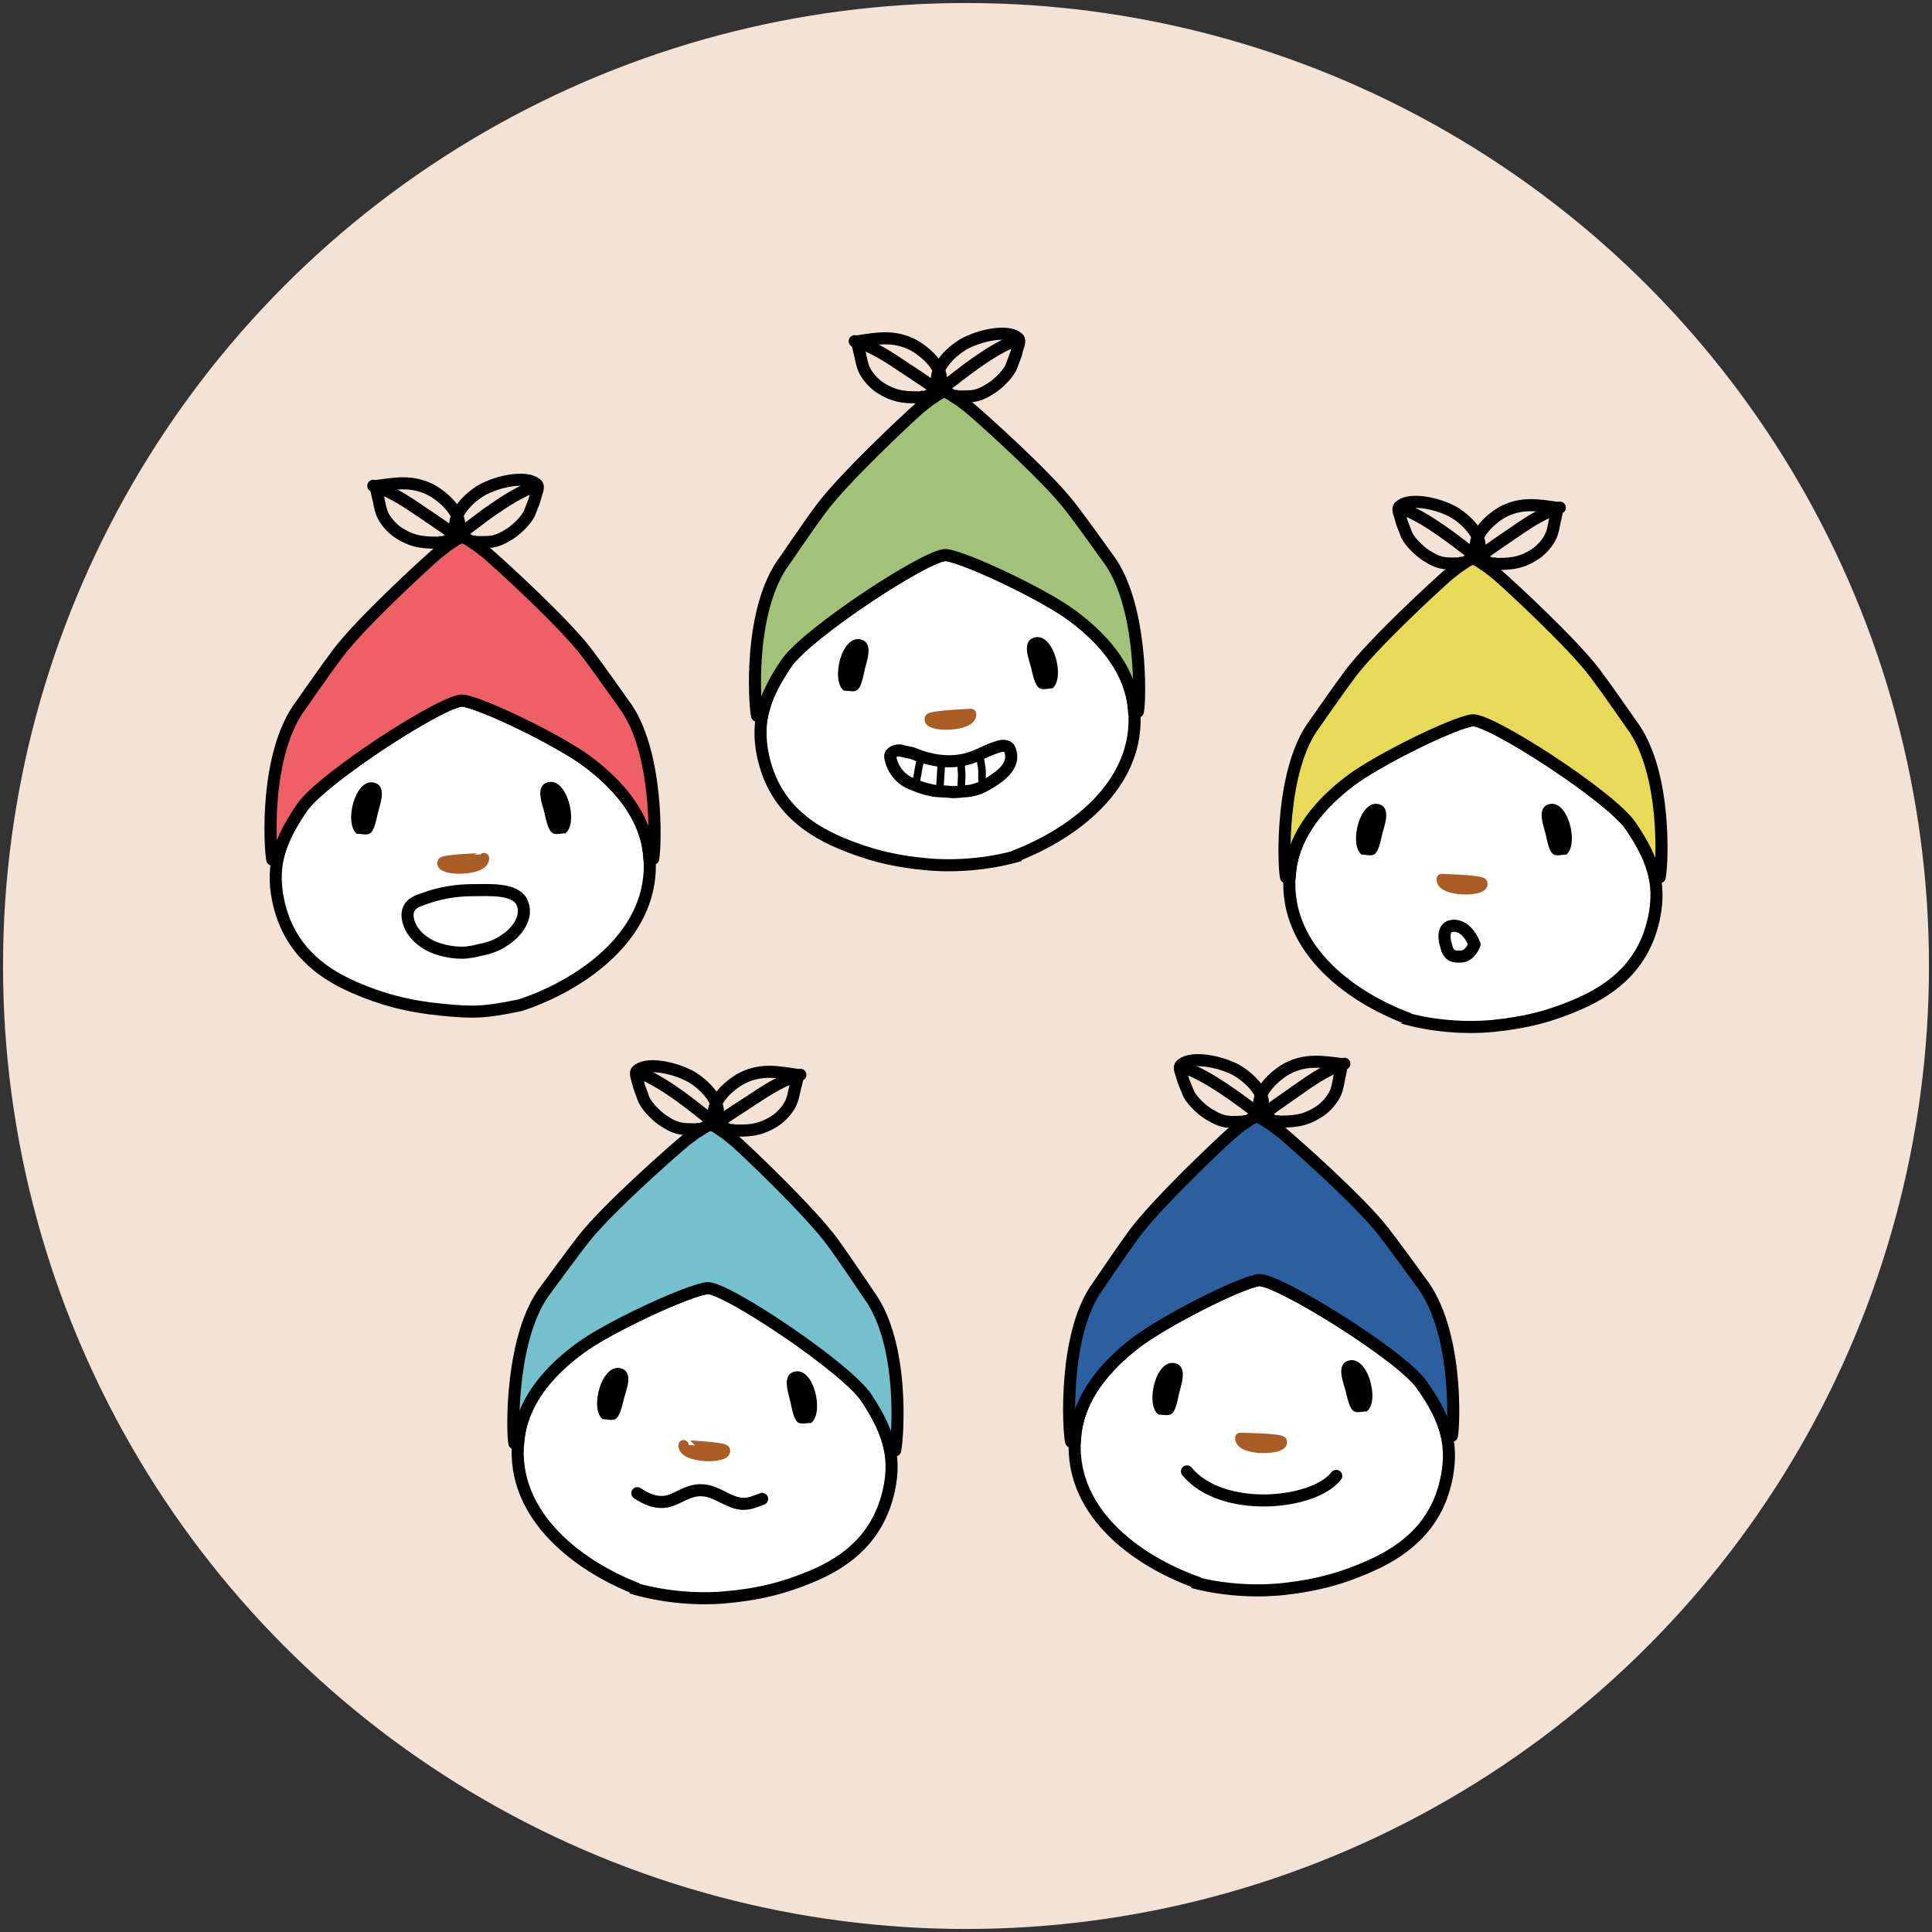 <?xml version="1.0" encoding="utf-8"?>
<!-- Generator: Adobe Illustrator 24.2.1, SVG Export Plug-In . SVG Version: 6.00 Build 0)  -->
<svg version="1.1" id="レイヤー_3" xmlns="http://www.w3.org/2000/svg" xmlns:xlink="http://www.w3.org/1999/xlink" x="0px"
	 y="0px" viewBox="0 0 320 320" style="enable-background:new 0 0 320 320;" xml:space="preserve">
<rect x="0" y="0" width="320" height="320" fill="#333333" stroke="none"/>
<style type="text/css">
	.st0{fill:#F3E3D6;}
	.st1{fill:none;stroke:#000000;stroke-width:2;stroke-linecap:round;stroke-linejoin:round;}
	.st2{fill:#FFFFFF;stroke:#000000;stroke-width:2;}
	.st3{fill:#EF6066;stroke:#000000;stroke-width:2;stroke-linecap:round;stroke-linejoin:round;}
	.st4{fill:none;stroke:#AA5D24;stroke-width:1.68;stroke-linecap:round;stroke-linejoin:round;}
	.st5{fill:#E7DA59;stroke:#000000;stroke-width:2;stroke-linecap:round;stroke-linejoin:round;}
	.st6{fill:#2C5F9F;stroke:#000000;stroke-width:2;stroke-linecap:round;stroke-linejoin:round;}
	.st7{fill:#74C0CD;stroke:#000000;stroke-width:2;stroke-linecap:round;stroke-linejoin:round;}
	.st8{fill:#A1C278;stroke:#000000;stroke-width:2;stroke-linecap:round;stroke-linejoin:round;}
	.st9{fill:none;stroke:#000000;stroke-width:1.251;stroke-linecap:round;stroke-linejoin:round;}
</style>
<circle class="st0" cx="160" cy="160" r="159.5"/>
<g>
	<g>
		<path class="st1" d="M78.06,89.78c3.03-0.01,3.82,0.28,6.43-1.38c1.16-0.75,2.92-2.45,3.33-3.7c0.23-0.69,0.72-1.71,0.85-2.4
			c0.09-0.42,0.58-1.5,0.35-1.89C89.01,80.39,89,80.36,89,80.34c-1.36-1.55-5.74-0.87-8.73,0.59c-2.02,0.99-5.65,4.14-4.7,6.8
			c0.32,0.88,2.06,2.15,3.01,1.97"/>
		<path class="st1" d="M88.92,80.41c-2.4,0.78-5.13,2.51-7.11,3.87c-2.12,1.46-3.68,2.75-5.57,4.13"/>
		<path class="st1" d="M73.42,89.88c-3.04,0.01-4.77,0.04-7.37-1.61c-1.17-0.74-2.42-2.18-2.84-3.42c-0.23-0.69-0.37-1.45-0.51-2.14
			c-0.09-0.42-0.51-1.76-0.27-2.15c0-0.02,0.01-0.04,0.02-0.07c3.08-0.44,5.74-0.9,8.73,0.55c2.03,0.98,5.67,4.12,4.73,6.78
			c-0.31,0.88-2.05,2.15-3,1.98"/>
		<path class="st1" d="M61.83,80.47c2.4,0.68,4.97,2.25,6.95,3.61c2.13,1.45,4.2,2.79,6.44,4.42"/>
		<path class="st2" d="M87.41,166.07c10.59-3.9,21.83-12.61,20.03-25.3c-0.86-6-5.11-10.88-10.06-14.59
			c-4.78-3.58-17.48-9.71-20.68-10.13c-2.86-0.38-23.29,12.78-26.67,17.73c-3.49,5.11-5.21,9.31-3.96,15.32
			c1.6,7.7,6.64,11.85,12.57,14.43c4.57,1.99,8.89,3.17,14.6,3.72c4.95,0.47,6.91,0.52,12.91-0.76L87.41,166.07z"/>
		<path class="st3" d="M49.9,116.7c0.09-0.12,3.9-5.63,6.04-8.47c3.85-5.1,14.37-14.76,16.43-16.53l1.66-1.31
			c-0.02,0.02,0.7-0.43,1.5-1c0.47-0.22,0.5-0.33,0.86-0.37l0.31,0.01c0.35,0.04,0.4,0.15,0.85,0.36c0.81,0.56,1.52,1.01,1.5,0.99
			l1.66,1.3c2.06,1.76,12.63,11.38,16.5,16.46c2.15,2.83,5.98,8.32,6.08,8.44c5.85,7.63,5.31,23.76,4.89,25.67l-0.62,0
			c-0.03-0.49-0.07-0.99-0.15-1.49c-0.86-6-5.11-10.88-10.06-14.59c-4.78-3.58-17.48-9.71-20.68-10.13
			c-2.86-0.38-23.29,12.78-26.67,17.73c-2.05,3-3.48,5.69-4.07,8.61l-0.83,0C44.7,140.49,43.77,124.72,49.9,116.7z"/>
		<path d="M93.69,137.99c2.14-1.74,0.22-9.32-2.98-8.41c-2.23,0.63-0.78,3.88-0.51,5.14c0.9,4.29,1.49,3.37,3.73,3.27"/>
		<path d="M59.08,138.07c-2.15-1.73-0.26-9.32,2.94-8.43c2.23,0.62,0.8,3.88,0.54,5.14c-0.89,4.29-1.43,3.38-3.72,3.29"/>
		<path class="st4" d="M73.29,142.83c-0.55,1.49,7.1,1.52,6.88-0.72C80.16,142.12,73.48,142.32,73.29,142.83z"/>
		<path class="st1" d="M77.27,157.76c-0.02,0-0.04,0-0.06,0.01c-0.78,0.08-1.94-0.01-2.72-0.14c-2.52-0.41-4.63-1.44-6.02-3.32
			c-0.69-0.94-1.24-2.47-0.83-3.59c0.46-1.26,1.75-1.55,2.77-1.93c2.47-0.9,5.18-1.35,7.91-1.35c2.59,0,7.07-0.37,8.15,2.05
			c0.97,2.18-0.5,4.53-2.61,6.05c-0.98,0.7-2.03,1.22-3.2,1.53c-0.6,0.17-1.32,0.28-1.9,0.45c-0.55,0.16-0.93,0.12-1.25,0.21"/>
	</g>
	<g>
		<path class="st1" d="M242.46,93.32c-2.98,0-3.75,0.29-6.31-1.36c-1.14-0.74-2.87-2.42-3.28-3.65c-0.23-0.68-0.71-1.69-0.84-2.37
			c-0.08-0.41-0.58-1.49-0.34-1.87c0.01-0.02,0.01-0.04,0.02-0.07c1.33-1.54,5.63-0.87,8.57,0.56c1.99,0.97,5.56,4.08,4.63,6.71
			c-0.31,0.87-2.02,2.13-2.94,1.95"/>
		<path class="st1" d="M231.78,84.08c2.36,0.76,5.04,2.47,6.98,3.82c2.08,1.44,3.62,2.71,5.47,4.07"/>
		<path class="st1" d="M247.01,93.41c2.98,0,4.68,0.03,7.23-1.61c1.14-0.73,2.37-2.16,2.78-3.39c0.23-0.68,0.36-1.44,0.5-2.12
			c0.08-0.41,0.49-1.74,0.26-2.13c-0.01-0.02-0.01-0.04-0.02-0.07c-3.02-0.43-5.63-0.87-8.57,0.56c-1.99,0.97-5.56,4.09-4.63,6.72
			c0.31,0.87,2.02,2.13,2.94,1.95"/>
		<path class="st1" d="M258.36,84.08c-2.36,0.68-4.88,2.24-6.82,3.58c-2.08,1.44-4.12,2.77-6.31,4.38"/>
		<path class="st2" d="M233.44,168.79c-10.41-3.84-21.45-12.42-19.71-24.98c0.83-5.94,4.99-10.76,9.84-14.45
			c4.69-3.55,17.13-9.64,20.27-10.06c2.81-0.38,22.89,12.58,26.22,17.47c3.43,5.05,5.13,9.2,3.92,15.14
			c-1.55,7.61-6.49,11.73-12.31,14.3c-4.48,1.98-8.72,3.15-14.32,3.71c-4.86,0.48-10.39-0.02-14.96-1.34"/>
		<path class="st5" d="M270.15,119.89c-0.09-0.12-3.84-5.56-5.95-8.36c-3.79-5.03-14.14-14.56-16.16-16.31l-1.63-1.29
			c0.02,0.02-0.68-0.43-1.47-0.98c-0.46-0.22-0.49-0.32-0.85-0.36l-0.31,0.01c-0.35,0.04-0.39,0.15-0.83,0.36
			c-0.79,0.55-1.5,1-1.47,0.98l-1.63,1.29c-2.02,1.75-12.37,11.28-16.16,16.31c-2.11,2.8-5.86,8.24-5.95,8.36
			c-5.73,7.56-5.16,23.51-4.74,25.39h0.61c0.03-0.48,0.07-0.98,0.14-1.47c0.83-5.94,4.99-10.76,9.84-14.45
			c4.69-3.55,17.13-9.64,20.27-10.06c2.81-0.38,22.89,12.58,26.22,17.47c2.01,2.96,3.43,5.62,4.01,8.51h0.81
			C275.31,143.4,276.18,127.8,270.15,119.89z"/>
		<path d="M225.49,141.53c-2.1-1.72-0.24-9.21,2.91-8.33c2.19,0.62,0.77,3.83,0.51,5.08c-0.88,4.25-1.45,3.34-3.66,3.24"/>
		<path d="M259.46,141.53c2.1-1.72,0.24-9.21-2.91-8.33c-2.19,0.62-0.77,3.83-0.52,5.08c0.88,4.25,1.41,3.34,3.66,3.24"/>
		<path class="st4" d="M245.53,146.27c0.54,1.47-6.97,1.52-6.75-0.69C238.78,145.58,245.34,145.76,245.53,146.27z"/>
		<path class="st1" d="M241.3,158.44c-1.54-0.03-1.73-1.67-1.73-1.67c-1.03-3.12,0.74-3.38,0.74-3.38h0.06c0,0,2.32-0.72,3.86,3.03
			c0,0-0.72,1.99-2.26,2.02H241.3z"/>
	</g>
	<path class="st1" d="M206.61,185.78c-3.03,0.05-3.82,0.35-6.45-1.27c-1.18-0.73-2.96-2.4-3.4-3.63c-0.25-0.68-0.75-1.7-0.9-2.39
		c-0.09-0.42-0.61-1.49-0.38-1.89c0.01-0.02,0.01-0.04,0.02-0.07c1.33-1.58,5.72-0.97,8.74,0.44c2.04,0.95,5.73,4.04,4.82,6.72
		c-0.3,0.89-2.02,2.18-2.97,2.02"/>
	<path class="st1" d="M195.58,176.61c2.41,0.74,5.17,2.42,7.17,3.75c2.14,1.42,3.73,2.68,5.63,4.03"/>
	<path class="st1" d="M211.24,185.8c3.03-0.05,4.77-0.04,7.34-1.74c1.15-0.76,2.38-2.22,2.78-3.47c0.22-0.69,0.35-1.46,0.47-2.15
		c0.08-0.42,0.48-1.77,0.24-2.15c-0.01-0.02-0.01-0.05-0.02-0.07c-3.09-0.39-5.75-0.8-8.72,0.71c-2.01,1.02-5.6,4.22-4.61,6.86
		c0.33,0.88,2.09,2.12,3.03,1.93"/>
	<path class="st1" d="M222.67,176.19c-2.39,0.73-4.93,2.34-6.89,3.73c-2.1,1.49-4.16,2.87-6.36,4.53"/>
	<path class="st2" d="M198.61,262.23c-10.66-3.71-22.05-12.22-20.47-24.94c0.75-6.01,4.91-10.96,9.8-14.76
		c4.72-3.67,17.3-10.01,20.5-10.49c2.85-0.43,23.51,12.36,26.98,17.25c3.58,5.05,5.37,9.22,4.23,15.25
		c-1.46,7.72-6.43,11.96-12.31,14.65c-4.53,2.07-8.83,3.33-14.53,3.98c-4.94,0.56-10.58,0.15-15.26-1.12"/>
	<path class="st6" d="M235.23,212.21c-0.09-0.12-4-5.57-6.19-8.36c-3.94-5.03-14.63-14.5-16.72-16.24l-1.68-1.28
		c0.02,0.02-0.7-0.42-1.52-0.97c-0.47-0.21-0.5-0.32-0.87-0.36l-0.31,0.01c-0.35,0.05-0.39,0.16-0.84,0.38
		c-0.8,0.57-1.51,1.04-1.49,1.01l-1.64,1.33c-2.03,1.8-12.42,11.6-16.2,16.75c-2.1,2.86-5.84,8.43-5.93,8.55
		c-5.72,7.73-4.89,23.85-4.43,25.75l0.62-0.01c0.02-0.49,0.06-0.99,0.12-1.49c0.75-6.01,4.91-10.96,9.8-14.76
		c4.72-3.67,17.3-10.01,20.5-10.49c2.85-0.43,23.51,12.36,26.98,17.25c2.1,2.96,3.58,5.62,4.22,8.53l0.83-0.01
		C240.86,235.9,241.5,220.11,235.23,212.21z"/>
	<path d="M191.83,234.27c-2.17-1.7-0.39-9.31,2.83-8.47c2.24,0.59,0.85,3.87,0.6,5.13c-0.83,4.31-1.43,3.4-3.68,3.34"/>
	<path d="M226.44,233.73c2.12-1.77,0.1-9.32-3.09-8.37c-2.22,0.66-0.73,3.89-0.44,5.15c0.96,4.28,1.49,3.35,3.78,3.22"/>
	<path class="st4" d="M212.31,238.74c0.57,1.48-7.08,1.64-6.89-0.59C205.43,238.15,212.11,238.23,212.31,238.74z"/>
	<path class="st1" d="M196.6,243.71c5.77,7.01,21,5.56,24.72,0.75"/>
	<g>
		<path class="st1" d="M116.2,187.06c-3.03-0.06-3.83,0.22-6.4-1.49c-1.15-0.77-2.88-2.5-3.27-3.75c-0.22-0.69-0.69-1.72-0.81-2.41
			c-0.08-0.42-0.56-1.52-0.31-1.9c0.01-0.02,0.01-0.04,0.02-0.07c1.38-1.53,5.75-0.78,8.72,0.73c2.01,1.02,5.58,4.24,4.58,6.88
			c-0.33,0.88-2.1,2.11-3.04,1.92"/>
		<path class="st1" d="M105.49,177.51c2.38,0.82,5.09,2.6,7.04,3.99c2.09,1.5,3.63,2.81,5.5,4.22"/>
		<path class="st1" d="M120.82,187.24c3.03,0.06,4.76,0.12,7.4-1.49c1.18-0.72,2.45-2.14,2.9-3.37c0.25-0.68,0.4-1.45,0.55-2.13
			c0.09-0.42,0.54-1.75,0.31-2.15c-0.01-0.02-0.01-0.05-0.02-0.07c-3.07-0.49-5.72-0.99-8.74,0.4c-2.05,0.95-5.74,4.03-4.84,6.7
			c0.3,0.89,2.01,2.19,2.96,2.03"/>
		<path class="st1" d="M132.57,178.02c-2.41,0.64-5.01,2.17-7.01,3.5c-2.15,1.42-4.25,2.72-6.51,4.31"/>
		<path class="st2" d="M105.58,263.19c-10.53-4.08-21.62-12.97-19.6-25.63c0.95-5.99,5.28-10.79,10.3-14.42
			c4.84-3.5,17.64-9.41,20.84-9.79c2.87-0.33,23.08,13.16,26.38,18.17c3.4,5.17,5.05,9.4,3.71,15.38
			c-1.72,7.67-6.84,11.74-12.81,14.22c-4.6,1.92-8.94,3.02-14.66,3.48c-4.96,0.39-10.58-0.21-15.21-1.64"/>
		<path class="st7" d="M143.9,214.45c-0.09-0.12-3.81-5.7-5.9-8.57c-3.76-5.16-14.13-15-16.15-16.8l-1.64-1.33
			c0.02,0.02-0.69-0.45-1.48-1.02c-0.47-0.23-0.49-0.34-0.86-0.38l-0.31,0c-0.35,0.04-0.4,0.15-0.85,0.35
			c-0.81,0.54-1.54,0.98-1.52,0.96l-1.69,1.27c-2.09,1.73-12.81,11.17-16.77,16.19c-2.2,2.79-6.12,8.22-6.22,8.34
			c-5.98,7.53-5.7,23.67-5.31,25.59l0.62,0.01c0.04-0.49,0.09-0.98,0.17-1.49c0.95-5.99,5.28-10.79,10.3-14.42
			c4.84-3.5,17.64-9.41,20.84-9.79c2.87-0.33,23.08,13.16,26.38,18.17c2,3.04,3.38,5.75,3.92,8.68l0.83,0.02
			C148.71,238.32,149.89,222.57,143.9,214.45z"/>
		<path d="M99.76,235.01c-2.11-1.77-0.07-9.32,3.12-8.36c2.22,0.67,0.71,3.89,0.43,5.15c-0.98,4.27-1.54,3.35-3.79,3.21"/>
		<path d="M134.37,235.66c2.18-1.69,0.42-9.31-2.8-8.47c-2.24,0.58-0.86,3.86-0.62,5.13c0.82,4.31,1.38,3.4,3.67,3.35"/>
		<path class="st4" d="M120.08,240.18c0.52,1.5-7.13,1.4-6.86-0.83C113.22,239.36,119.9,239.66,120.08,240.18z"/>
		<path class="st1" d="M105.56,247.32c1.78,1.19,3.77,1.95,5.84,1.08c2.05-0.86,3.42-1.96,5.81-1.44c1.97,0.43,3.67,1.98,5.7,2.12
			c1.25,0.08,2.19-0.43,3.32-0.81"/>
	</g>
	<path class="st1" d="M157.88,65.67c3.03-0.03,3.83,0.25,6.41-1.44c1.16-0.76,2.9-2.48,3.3-3.72c0.23-0.69,0.7-1.72,0.83-2.41
		c0.08-0.42,0.57-1.51,0.33-1.9c-0.01-0.02-0.01-0.04-0.02-0.07c-1.37-1.54-5.75-0.82-8.73,0.67c-2.02,1.01-5.62,4.19-4.64,6.84
		c0.33,0.88,2.08,2.13,3.02,1.94"/>
	<path class="st1" d="M168.66,56.21c-2.39,0.8-5.11,2.56-7.07,3.94c-2.1,1.48-3.66,2.78-5.53,4.18"/>
	<path class="st1" d="M153.25,65.81c-3.03,0.03-4.76,0.09-7.39-1.55c-1.17-0.73-2.43-2.16-2.87-3.4c-0.24-0.69-0.39-1.45-0.53-2.13
		c-0.09-0.42-0.52-1.76-0.29-2.15c0.01-0.02,0.01-0.05,0.02-0.07c3.08-0.47,5.73-0.95,8.74,0.47c2.04,0.96,5.71,4.07,4.79,6.74
		c-0.3,0.88-2.03,2.17-2.98,2"/>
	<path class="st1" d="M141.57,56.51c2.41,0.66,4.99,2.21,6.98,3.55c2.14,1.43,4.23,2.76,6.48,4.36"/>
	<path class="st2" d="M167.91,141.88c10.56-3.99,21.72-12.8,19.8-25.48c-0.91-5.99-5.2-10.83-10.19-14.5
		c-4.81-3.54-17.56-9.55-20.77-9.95c-2.86-0.35-23.18,12.98-26.52,17.96c-3.44,5.14-5.13,9.36-3.83,15.35
		c1.67,7.68,6.75,11.79,12.7,14.32c4.59,1.95,8.92,3.09,14.63,3.59c4.96,0.43,10.58-0.13,15.22-1.52"/>
	<path class="st8" d="M129.97,92.85c0.09-0.12,3.85-5.67,5.97-8.52c3.8-5.13,14.24-14.89,16.28-16.68l1.65-1.32
		c-0.02,0.02,0.69-0.44,1.49-1.01c0.47-0.22,0.49-0.33,0.86-0.38l0.31,0c0.35,0.04,0.4,0.15,0.85,0.35c0.81,0.55,1.53,1,1.51,0.97
		l1.68,1.28c2.08,1.75,12.73,11.27,16.64,16.32c2.18,2.8,6.06,8.27,6.15,8.39c5.92,7.58,5.52,23.72,5.11,25.62l-0.62,0.01
		c-0.03-0.49-0.08-0.99-0.16-1.49c-0.91-5.99-5.2-10.83-10.19-14.5c-4.81-3.54-17.56-9.55-20.77-9.95
		c-2.86-0.35-23.18,12.98-26.52,17.96c-2.02,3.02-3.43,5.72-3.99,8.64l-0.83,0.01C124.97,116.68,123.91,100.92,129.97,92.85z"/>
	<path d="M174.35,113.99c2.12-1.76,0.14-9.32-3.06-8.39c-2.22,0.65-0.74,3.89-0.47,5.14c0.94,4.28,1.52,3.36,3.76,3.24"/>
	<path d="M139.74,114.37c-2.16-1.71-0.35-9.31,2.87-8.45c2.24,0.6,0.83,3.87,0.58,5.13c-0.85,4.3-1.4,3.39-3.69,3.32"/>
	<path class="st4" d="M153.99,119.01c-0.53,1.49,7.12,1.45,6.87-0.77C160.86,118.24,154.18,118.49,153.99,119.01z"/>
	<path class="st1" d="M159.97,131.05c-0.65,0.06-1.9,0.2-2.44,0.13c-0.75-0.1-2.42-0.11-3.09-0.25c-1.3-0.26-2.28-0.62-3.54-1.14
		c-1.6-0.66-3.08-2.2-3.45-4.42c-0.12-0.71,1.04-1.3,1.96-1c0.67,0.22,1.31,0.22,1.93,0.47c2.89,1.22,6.3,1.71,9.34,0.72
		c1.39-0.45,2.73-1.23,4.11-1.7c0.62-0.21,1.39-0.5,2.04-0.19c0.66,0.31,0.75,1.72,0.59,2.32c-0.42,1.52-1.7,2.51-3.02,3.37
		c-1.27,0.83-2.7,1.58-4.26,1.68L159.97,131.05z"/>
	<path class="st9" d="M162.34,125.1c0.01,0.8,0.22,1.56,0.3,2.34c0.07,0.63-0.12,1.88,0.22,2.38"/>
	<path class="st9" d="M159.3,125.84c-0.24,0.83,0.02,1.87-0.01,2.74c-0.03,0.73-0.11,1.49-0.05,2.21c0.04-0.05,0.02-0.09,0.03-0.14"
		/>
	<path class="st9" d="M155.98,125.72c-0.16,0.16-0.1,0.88-0.1,1.17c0,0.59-0.05,1.16-0.1,1.75c-0.05,0.74-0.1,1.48-0.09,2.23
		c0-0.04,0-0.07,0-0.11"/>
	<path class="st9" d="M152.7,125.44c-0.44,0.81-0.56,1.92-0.72,2.83c-0.08,0.46-0.35,1.34-0.17,1.75"/>
</g>
</svg>

